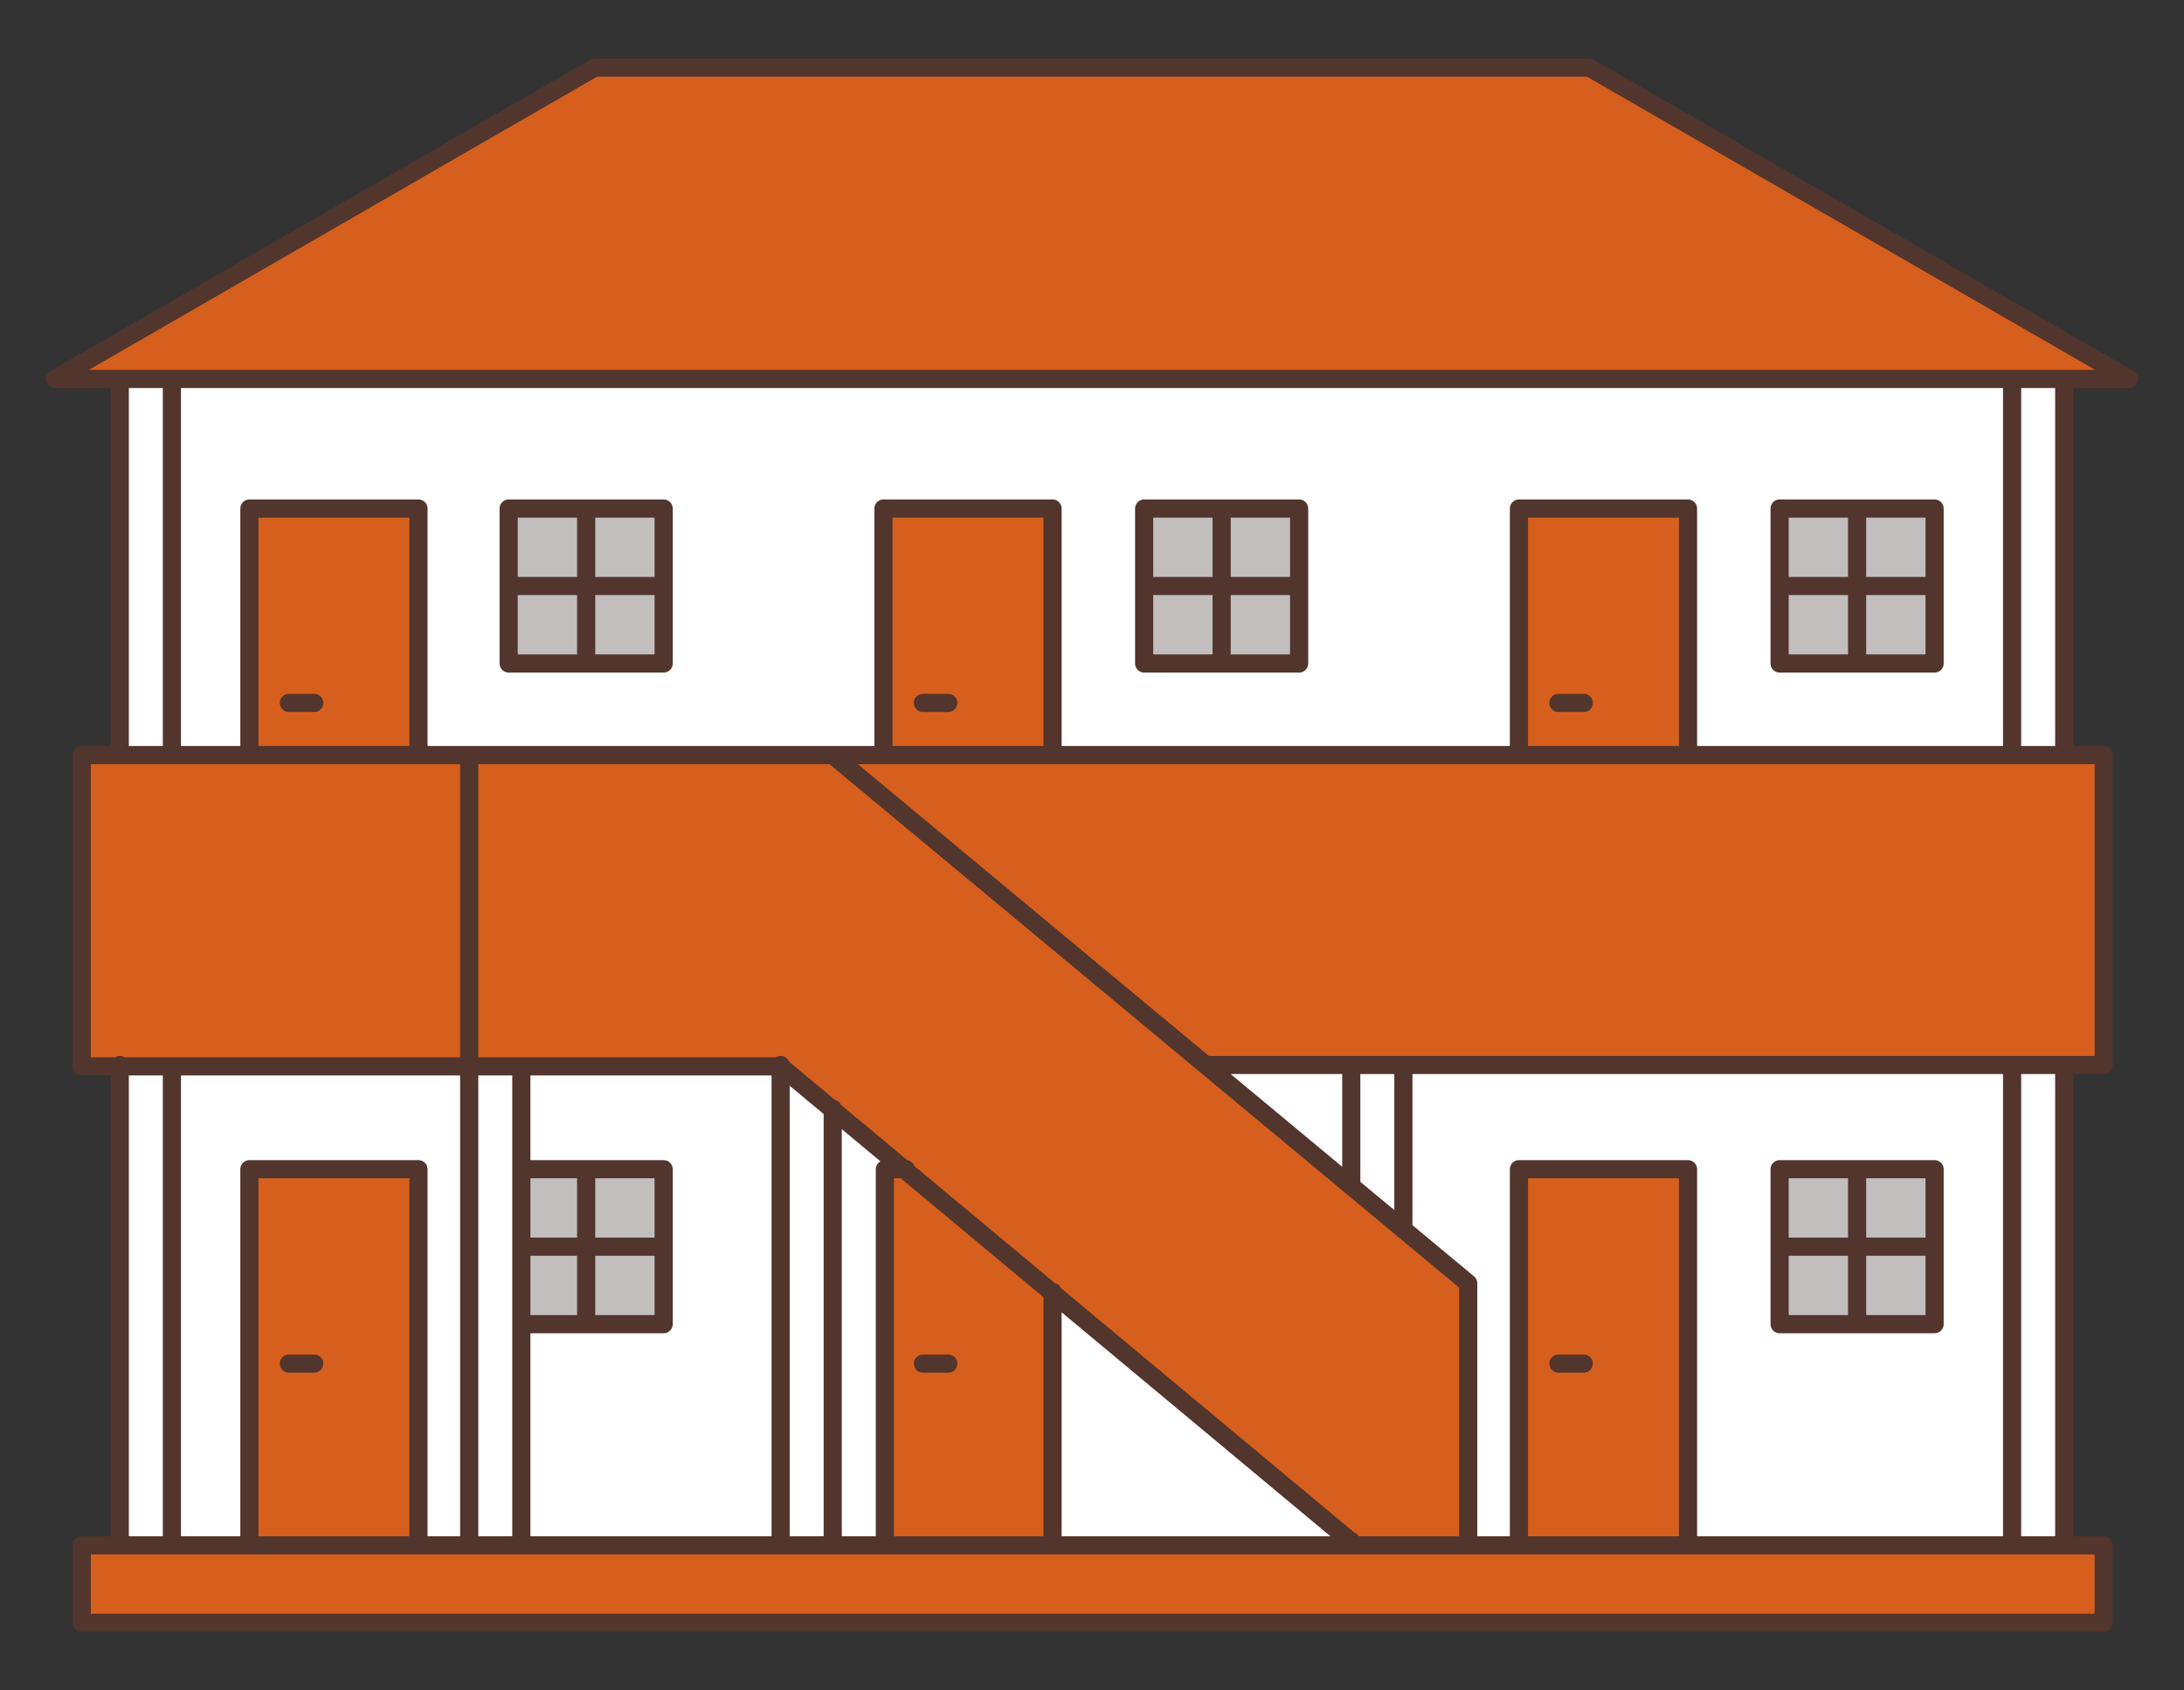<?xml version="1.0" encoding="utf-8"?>
<!-- Generator: Adobe Illustrator 26.3.1, SVG Export Plug-In . SVG Version: 6.00 Build 0)  -->
<svg version="1.1" xmlns="http://www.w3.org/2000/svg" xmlns:xlink="http://www.w3.org/1999/xlink" x="0px" y="0px"
	 viewBox="0 0 155 120" style="enable-background:new 0 0 155 120;" xml:space="preserve">
<rect x="0" y="0" width="155" height="120" fill="#333333" stroke="none"/>
<style type="text/css">
	.st0{fill-rule:evenodd;clip-rule:evenodd;fill:#FFFFFF;}
	.st1{fill-rule:evenodd;clip-rule:evenodd;fill:#C1BEBD;}
	.st2{fill-rule:evenodd;clip-rule:evenodd;fill:#D65F1D;}
	.st3{fill:none;stroke:#52352C;stroke-width:1.288;stroke-linecap:round;stroke-linejoin:round;stroke-miterlimit:10;}
</style>
<g id="レイヤー_1">
</g>
<g id="イラスト">
	<g>
		<polygon class="st0" points="8.5,26.9 146.5,26.9 146.5,109.7 8.5,109.7 8.5,26.9 		"/>
		<path class="st1" d="M47.1,83H37v11h10.1V83L47.1,83z M137.3,83h-11v11h11V83L137.3,83z M47.1,36.1h-11v11h11V36.1L47.1,36.1z
			 M92.2,36.1h-11v11h11V36.1L92.2,36.1z M137.3,36.1h-11v11h11V36.1L137.3,36.1z"/>
		<path class="st2" d="M62.8,109.7H29.7V83h-12v26.7h-12v5.5h143.5v-5.5h-29.4V83h-12v26.7h-3.7V91.1L85.6,75.6h63.7V53.6h-29.4
			V36.1h-12v17.5H74.7V36.1h-12v17.5H29.7V36.1h-12v17.5h-12v22.1h49.7l8.8,7.4h-1.5V109.7L62.8,109.7z M74.7,109.7h21.5L74.7,91.7
			V109.7L74.7,109.7z M151.1,26.9L112.8,4.8H42.2L3.9,26.9H151.1L151.1,26.9z"/>
		<path class="st3" d="M110.6,96.8h1.8 M119.8,109.7V83h-12v26.7 M137.3,83h-11v11h11V83L137.3,83z M131.8,83v11 M137.3,88.5h-11
			 M65.5,96.8h1.8 M74.7,109.7V91.7 M20.5,96.8h1.8 M29.7,109.7V83h-12v26.7 M41.6,83v11 M47.1,88.5H37 M110.6,49.9h1.8 M119.8,53.6
			V36.1h-12v17.5 M137.3,36.1h-11v11h11V36.1L137.3,36.1z M131.8,36.1v11 M137.3,41.6h-11 M65.5,49.9h1.8 M74.7,53.6V36.1h-12v17.5
			 M92.2,36.1h-11v11h11V36.1L92.2,36.1z M86.7,36.1v11 M92.2,41.6h-11 M20.5,49.9h1.8 M29.7,53.6V36.1h-12v17.5 M47.1,36.1h-11v11
			h11V36.1L47.1,36.1z M41.6,36.1v11 M47.1,41.6h-11 M64.3,83h-1.5v26.7 M37,94h10.1V83H37 M85.6,75.6h63.7V53.6H59.1 M33.3,53.6
			H5.8v22.1h27.6 M59.1,109.7v-31 M55.4,75.6v34 M99.6,87.3V75.6 M95.9,75.6v8.6 M95.9,109.4v0.3 M12.2,109.7v-34 M8.5,75.6v34
			 M146.5,109.7v-34 M142.8,75.6v34 M12.2,53.6V26.9 M8.5,26.9v26.7 M146.5,53.6V26.9 M142.8,26.9v26.7 M33.3,75.6v34 M37,109.7v-34
			 M104.2,109.7V91.1L59.1,53.6H33.3v22.1h22.1l40.8,34 M149.2,109.7H5.8v5.5h143.5V109.7L149.2,109.7z M151.1,26.9L112.8,4.8H42.2
			L3.9,26.9H151.1L151.1,26.9z"/>
	</g>
</g>
</svg>
